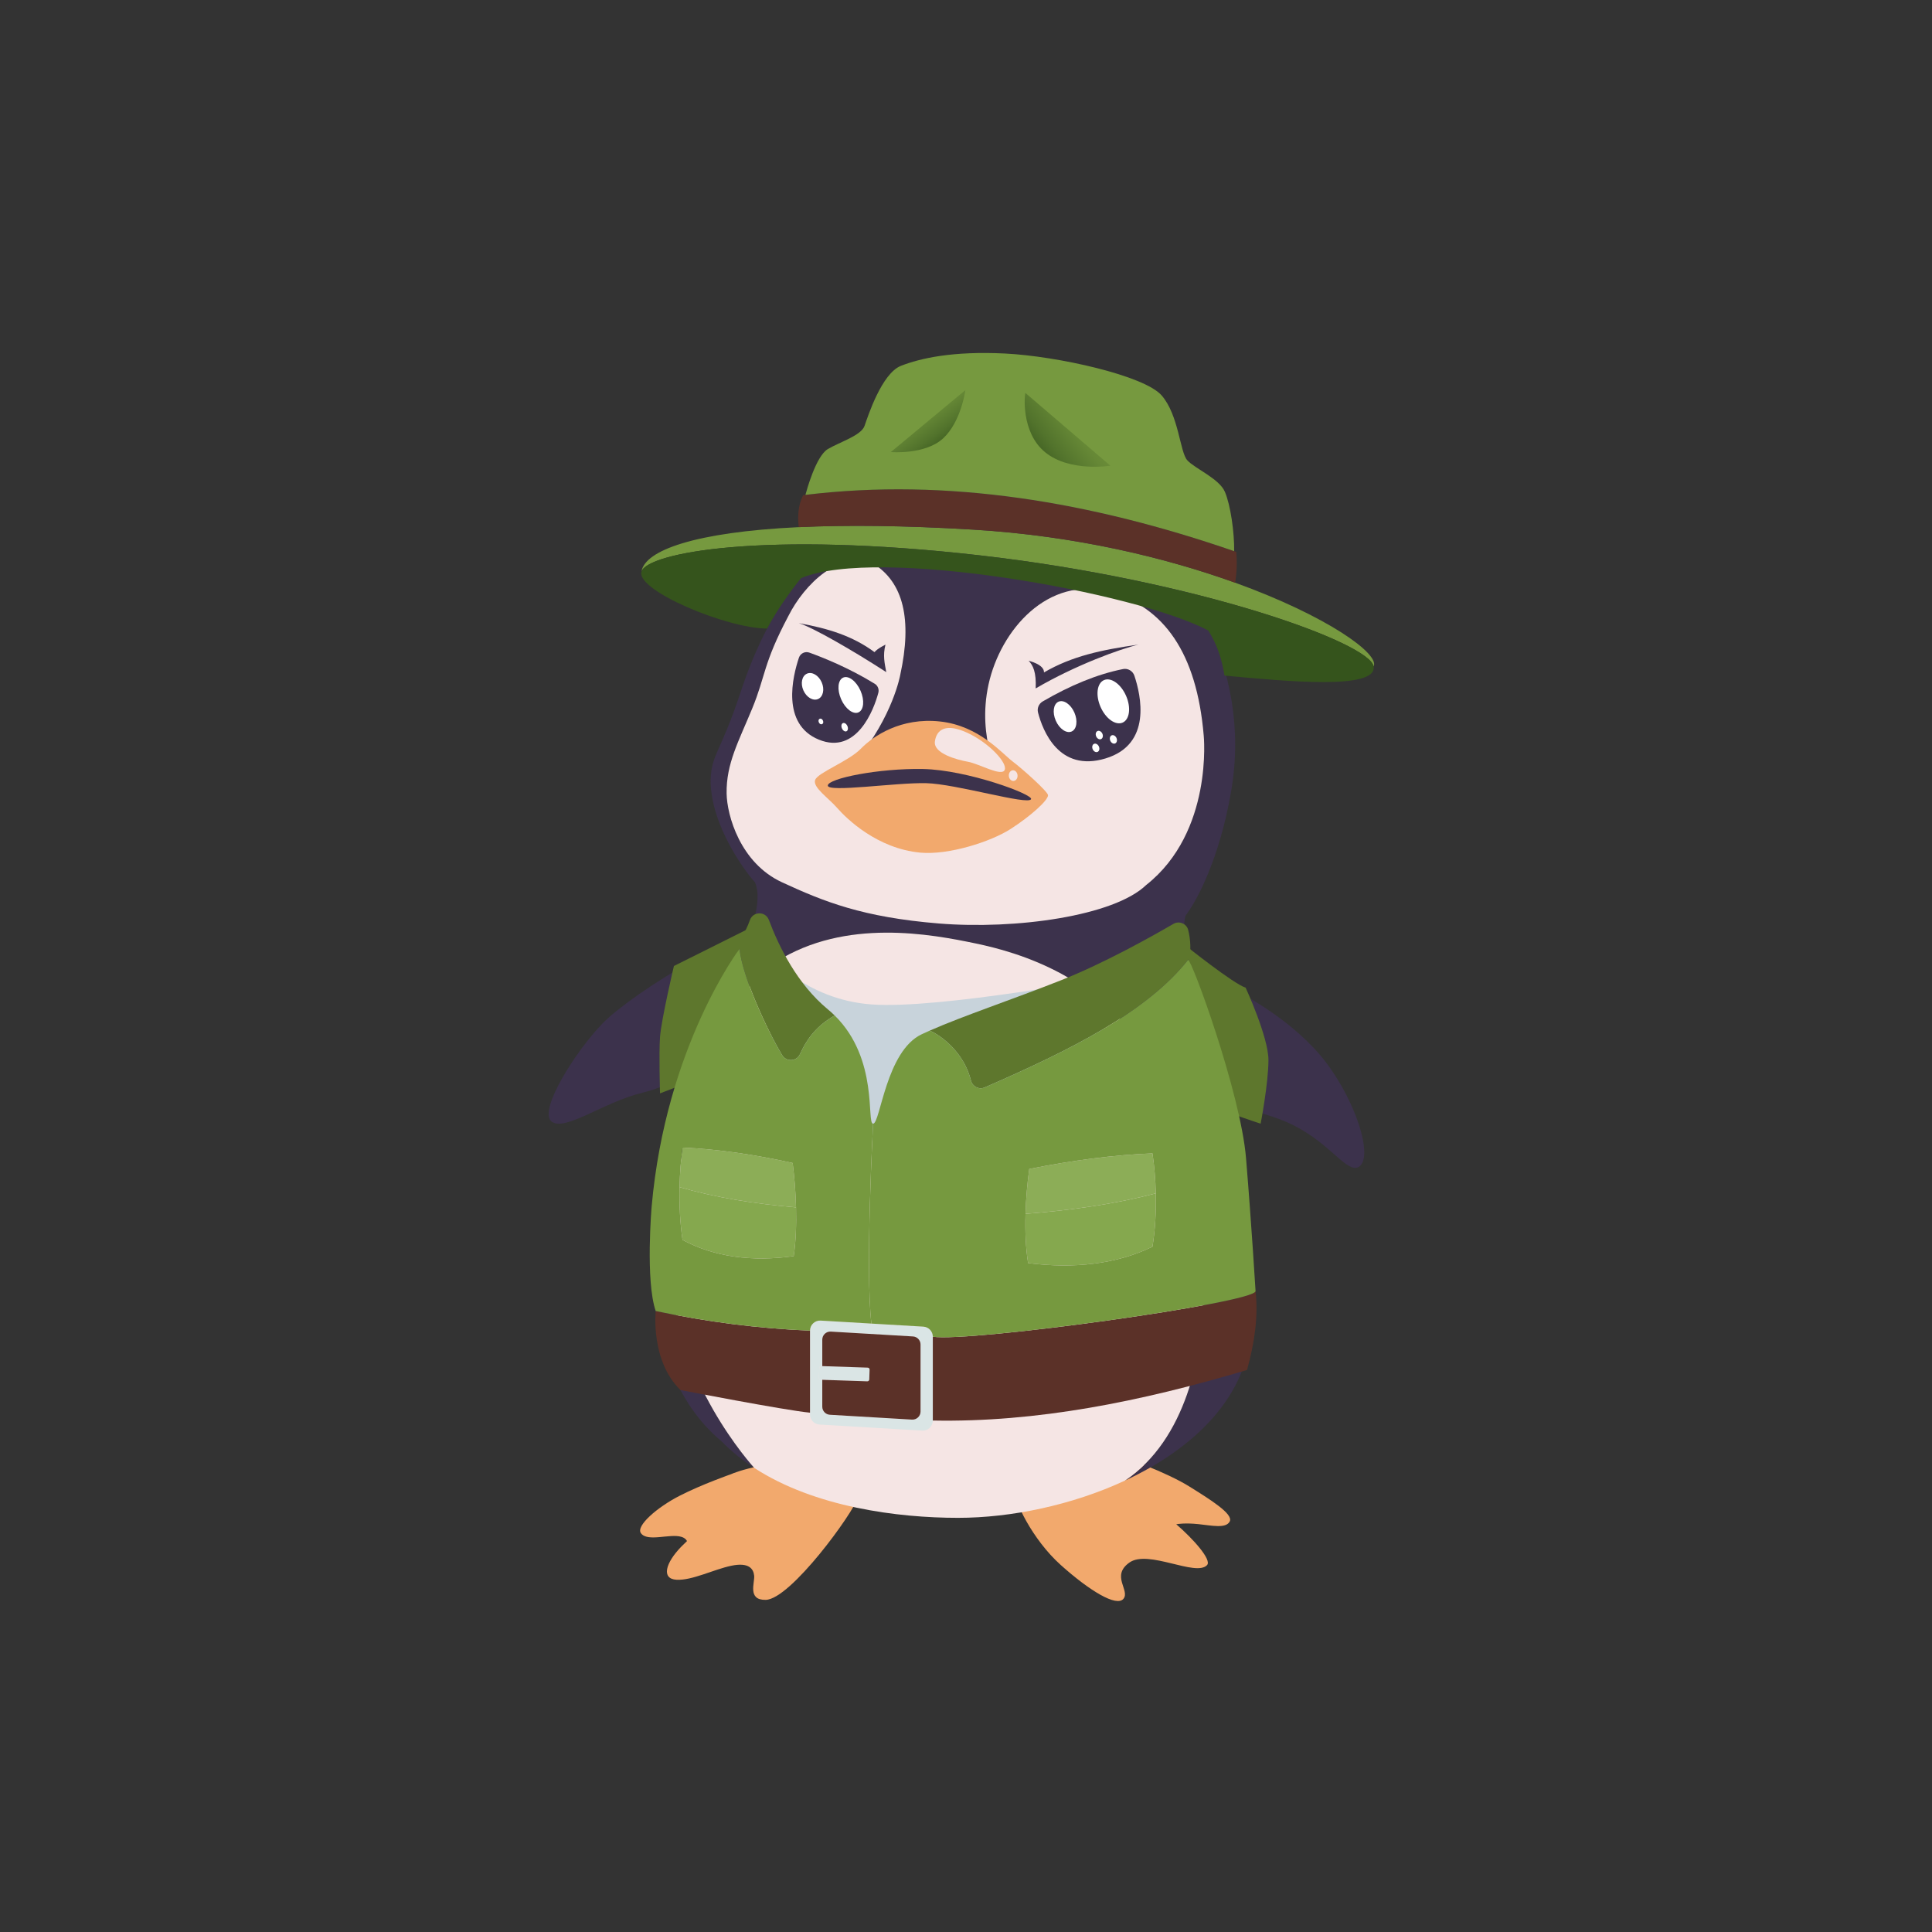 <?xml version="1.0" encoding="UTF-8"?>
<svg xmlns="http://www.w3.org/2000/svg" xmlns:xlink="http://www.w3.org/1999/xlink" viewBox="0 0 1080 1080">
  <rect x="0" y="0" width="1080" height="1080" fill="#333333" stroke="none"/>
  <defs>
    <style>
      .cls-1 {
        fill: #5b3128;
      }

      .cls-1, .cls-2, .cls-3, .cls-4, .cls-5, .cls-6, .cls-7, .cls-8, .cls-9, .cls-10, .cls-11, .cls-12, .cls-13, .cls-14, .cls-15, .cls-16 {
        stroke-width: 0px;
      }

      .cls-2 {
        fill: url(#linear-gradient);
      }

      .cls-3 {
        fill: #f2a96d;
      }

      .cls-4 {
        fill: #76993f;
      }

      .cls-5 {
        fill: #f5e5e4;
      }

      .cls-6 {
        fill: #5e772d;
      }

      .cls-7 {
        fill: #3c324c;
      }

      .cls-8 {
        fill: #dae5e5;
      }

      .cls-9 {
        fill: url(#linear-gradient-2);
      }

      .cls-10 {
        fill: #3c324c;
      }

      .cls-11 {
        fill: #35541c;
      }

      .cls-12 {
        fill: #85a84e;
      }

      .cls-13 {
        fill: #fff;
      }

      .cls-14 {
        fill: #8cad57;
      }

      .cls-15 {
        fill: #f5e5e4;
      }

      .cls-16 {
        fill: #c8d3db;
      }
    </style>
    <linearGradient id="linear-gradient" x1="530.25" y1="251.51" x2="506.13" y2="217.51" gradientUnits="userSpaceOnUse">
      <stop offset="0" stop-color="#35541c"/>
      <stop offset=".02" stop-color="#37561d"/>
      <stop offset=".27" stop-color="#52732c"/>
      <stop offset=".52" stop-color="#668836"/>
      <stop offset=".76" stop-color="#72943c"/>
      <stop offset="1" stop-color="#76993f"/>
    </linearGradient>
    <linearGradient id="linear-gradient-2" x1="574.54" y1="257.41" x2="620.86" y2="221.43" xlink:href="#linear-gradient"/>
  </defs>
  <g id="feet">
    <path class="cls-3" d="M479.56,837.14c-2.47,8.47-37.64,56.95-51.54,57.19-10.34.19-6.02-9.59-6.44-13.53-.41-3.93-3.08-7.59-12.86-5.52-9.78,2.06-21.89,8.3-30.54,7.81-8.66-.5-6.2-9.41,2.72-18.56.94-.97,2-2,3.15-3.07-.67-1.22-1.77-1.95-3.15-2.36h-.01c-6.44-1.95-18.95,3.06-22.62-2.05-2.9-4.03,9.01-14.44,21.6-20.88,12.59-6.45,28.68-12.05,28.68-12.05,1.33-.69,25.16-10.18,48.83-3.58,8.96,1.85,24.65,8.13,22.18,16.6Z"/>
    <path class="cls-3" d="M669.92,852c7.48.77,15.45,2.62,17.52-1.53,2.07-4.14-10.76-12.14-22.83-19.65-12.07-7.5-37.1-17.16-45.57-18.38-8.47-1.23-16.71-.58-30.36,4.87-18.01,6.8-20.29,10.43-21.3,15.65-1,5.22,9.59,27.56,25.65,41.94,16.05,14.38,31.15,23.55,34.99,18.84,3.83-4.7-7.19-12.85,3.35-20.28,10.55-7.43,37.15,8.15,43.38,1.44,2.73-2.94-7.68-14.58-17.21-22.83.61-.12,4.9-.85,12.38-.07Z"/>
  </g>
  <g id="a_arm" data-name="a arm">
    <path class="cls-7" d="M428.44,521.36c-7.4-.1-25.92,7.83-42.92,16.88-18.69,9.96-40.37,25.36-48.41,33.57-15.35,15.68-36.16,48.82-28.94,55s29.19-10.67,50.4-15.81c9.55-2.31,27.2-8.45,67.73-35.28s9.54-54.27,2.14-54.36Z"/>
  </g>
  <g id="b_arm" data-name="b arm">
    <path class="cls-7" d="M655.17,528.41c4.15,0,12.84,11.2,23.19,17.93,10.35,6.72,35.4,17.58,56.29,39.74,20.89,22.16,34.52,60.85,24.76,66.33-6.62,3.3-15.4-12.78-36.11-23.26-20.71-10.47-46.12-10.68-57.07-20.91-10.95-10.23-19.45-33.9-19.45-45.9s4.24-33.92,8.38-33.92Z"/>
  </g>
  <g id="sleeves">
    <g>
      <path class="cls-6" d="M709.07,592.58c0,12.86-4.36,35.57-4.36,35.57,0,0-30.96-10.08-31.55-12.87s-10.63-86.87-10.63-86.87c0,0,27.05,21.63,33.78,23.7,0,0,12.76,27.61,12.76,40.47Z"/>
      <path class="cls-6" d="M419.68,518.54l-2.37,74.04-48.35,18.61s-.67-22.16,0-31.56,7.76-39.63,7.76-39.63l42.96-21.46Z"/>
    </g>
  </g>
  <g id="body">
    <g>
      <path class="cls-10" d="M684.56,612.92s16.79,59.49,14.87,128.09c-1.1,39.16-31.69,68.63-70.68,86.7,34.55-23,43.33-71.16,44.41-102.26,1.09-31.1-6.11-92.61-32.18-135.09-24.46-43.76-70.37-57.71-95.43-62.94-25.05-5.24-72.81-14.28-111.46,10.07-38.64,24.35-60.43,113.02-58.65,174.59,1.55,59.4,45.1,107.29,46.21,108.51-6.62-4.3-12.76-9.21-18.23-14.81-58.25-48.47-34.54-154.48-33.48-157.09,22.6-92.54,40.77-112.54,46.66-123.68,5.89-11.14,7.03-18.18,6.85-25.25-.14-5.75-4.17-13.42-4.17-13.42,0,0-6.32-11.67,4.18-22.7,10.5-11.02,62.68-19.68,94.27-17.06,31.58,2.62,132.54,20.4,137.92,32.38,5.37,11.98,8.32,27.32,7.01,32.96s-1.04,14.54,1.31,23.61l20.59,77.39Z"/>
      <path class="cls-5" d="M640.98,590.36c26.07,42.48,33.27,103.99,32.18,135.09-1.08,31.1-9.86,79.26-44.41,102.26-29.31,13.61-63.37,20.77-93.22,20.77-33.57,0-80.03-5.91-113.88-27.89-1.11-1.22-44.66-49.11-46.21-108.51-1.78-61.57,20.01-150.24,58.65-174.59,38.65-24.35,86.41-15.31,111.46-10.07,25.06,5.23,70.97,19.18,95.43,62.94Z"/>
    </g>
  </g>
  <g id="head">
    <g>
      <path class="cls-10" d="M559.08,265.41c-.52-.28-10.86-5.82-14.54-8.75-3.73-2.96-7.93-11.36-8.05-11.62.43.29,14.21,9.82,17.11,11.4,2.95,1.62,13.96,8.52,20.71,10.68,6.76,2.15,44.69,14.14,64.1,31.3,19.41,17.17,62.46,71.51,49.75,144.22-6.3,36.56-18.92,61.38-26.36,70.35-7.43,8.98-78.48,10.59-106.83,9.77-28.35-.83-62.03-5.85-82.29-9.77s-42.97-12.34-48.69-17.69c-5.73-5.35-26.77-33.09-26.75-59.1.49-15.14,5.3-14.44,17.14-50.39,15.61-47.37,39.32-71.16,39.32-71.16,19.66-21.8,49.63-41.27,106.9-44.36,0,0-5.63-.29-11.25-1.78-5.63-1.49-11.94-5.37-11.94-5.37.06,0,7.55-.74,11.8-.09,4.12.64,9.54,2.26,9.87,2.36ZM640.73,494.72c37.66-29.74,32.15-83.67,32.15-83.67-3.93-46.23-22.33-71.65-52.49-80.13-34.55-9.4-61.11,21.23-67.79,51.66-6.68,30.44,6.68,53.45,6.68,53.45l-80.6-10.9c20.46-24.7,24.55-47.79,24.55-47.79,6.83-31.13,1.75-51.89-15.16-62.33-18.63-7.66-38.37,11.47-47.35,29.31-14.22,26.84-12.65,33.33-20.25,51.78-7.6,18.44-14.56,30.79-14.29,47.46.19,12.17,7.57,38.84,30.98,49.65,23.41,10.81,45.03,19.55,87.75,23.03,42.72,3.48,97.78-4.11,115.82-21.52Z"/>
      <path class="cls-5" d="M672.88,411.05s5.51,53.93-32.15,83.67c-18.04,17.41-73.1,25-115.82,21.52-42.72-3.48-64.34-12.22-87.75-23.03-23.41-10.81-30.79-37.48-30.98-49.65-.27-16.67,6.69-29.02,14.29-47.46,7.6-18.45,6.03-24.94,20.25-51.78,8.98-17.84,28.72-36.97,47.35-29.31,16.91,10.44,21.99,31.2,15.16,62.33,0,0-4.09,23.09-24.55,47.79l80.6,10.9s-13.36-23.01-6.68-53.45c6.68-30.43,33.24-61.06,67.79-51.66,30.16,8.48,48.56,33.9,52.49,80.13Z"/>
    </g>
  </g>
  <g id="peck">
    <path class="cls-3" d="M455.68,436c1.46-4.13,18.63-10.36,25.57-17.49,6.94-7.13,22.44-17.58,44.25-15.2,21.82,2.38,34.63,17.88,40.53,22.33s19.83,16.99,19.83,18.9c0,2.88-9.69,11.64-20.87,18.83-11.17,7.19-34.71,14.7-50.45,13.26-24.17-2.21-41.36-19.04-46.44-24.86s-13.89-11.64-12.43-15.77Z"/>
    <path class="cls-15" d="M522.61,414.46c.94-6.75,6.23-10.44,18.43-4.69,12.19,5.75,22.32,16.87,20.56,20.68s-14.29-3.5-20.46-4.61c-6.17-1.11-19.47-4.64-18.52-11.39Z"/>
    <ellipse class="cls-15" cx="566.4" cy="433.54" rx="2.44" ry="2.99" transform="translate(-34.78 49.69) rotate(-4.87)"/>
  </g>
  <g id="mouth">
    <path class="cls-7" d="M462.75,439.14c.03-3.98,28.56-9.75,53.25-9.26,24.69.49,61.51,14.17,60.38,16.84-1.51,3.59-41.9-8.56-58.79-8.93s-54.86,5.33-54.84,1.35Z"/>
  </g>
  <g id="eyes">
    <path class="cls-7" d="M627.77,374.01c-14.52,2.89-29.67,9.23-44.87,18.08-2.17,1.27-3.27,3.81-2.63,6.24,2.57,9.9,11.56,33.53,37.7,25.65s19.81-35.32,16.16-46.25c-.89-2.66-3.61-4.27-6.36-3.73Z"/>
    <path class="cls-7" d="M488.98,382.23c-14.57-9-29.47-14.87-36.55-17.42-2.39-.86-5.01.42-5.82,2.83-3.52,10.46-10.04,37.16,11.13,45.82s30.8-16.84,33.26-26.22c.51-1.94-.32-3.96-2.02-5.02Z"/>
    <ellipse class="cls-13" cx="475.63" cy="388.47" rx="5.92" ry="10.62" transform="translate(-116.13 224.28) rotate(-23.73)"/>
    <ellipse class="cls-13" cx="622.35" cy="392.03" rx="7.78" ry="12.97" transform="translate(-105.15 283.63) rotate(-23.73)"/>
    <ellipse class="cls-13" cx="595.39" cy="400.55" rx="5.67" ry="9.1" transform="translate(-110.86 273.5) rotate(-23.73)"/>
    <ellipse class="cls-13" cx="622.4" cy="413.29" rx="1.89" ry="2.46" transform="translate(-113.7 285.45) rotate(-23.73)"/>
    <ellipse class="cls-13" cx="614.51" cy="410.87" rx="1.89" ry="2.46" transform="translate(-113.39 282.07) rotate(-23.73)"/>
    <ellipse class="cls-13" cx="612.57" cy="418.04" rx="1.89" ry="2.46" transform="translate(-116.45 281.89) rotate(-23.73)"/>
    <ellipse class="cls-13" cx="454.22" cy="383.64" rx="5.59" ry="7.74" transform="translate(-115.99 215.25) rotate(-23.73)"/>
    <ellipse class="cls-13" cx="458.89" cy="403.28" rx="1.25" ry="1.64" transform="translate(-123.5 218.79) rotate(-23.73)"/>
    <ellipse class="cls-13" cx="472.19" cy="406.48" rx="1.66" ry="2.49" transform="translate(-123.67 224.42) rotate(-23.73)"/>
  </g>
  <g id="brow">
    <path class="cls-7" d="M636.43,360.33c-10,2.36-35.27,11.48-57.48,24.51.41-9.11-1.5-13-3.94-15.46,0,0,8.83,2.02,8.58,6.52,15.59-9.1,32.15-12.65,52.84-15.57Z"/>
    <path class="cls-7" d="M446.51,348.34c7.89,2.36,30.48,15.45,48.92,27.39-.94-5.13-2-9.31-.44-15.38,0,0-4.55,2.2-6.13,4.2-12.3-9.1-26.03-13.29-42.36-16.21Z"/>
  </g>
  <g id="uni">
    <path class="cls-16" d="M429.45,533.17s20.06,25.49,57.67,28.31,135.28-15.54,135.28-15.54c0,0-15.73,88.23-16.68,89.5s-172.46,3.18-172.46,1.27-3.81-103.54-3.81-103.54Z"/>
    <g>
      <path class="cls-8" d="M459.08,763.65l.58.02,25.42.85c.59.02,1.05.51,1.03,1.1l-.19,5.52c-.02.59-.51,1.05-1.09,1.03l-25.17-.85-.83-.03c-.59-.02-1.05-.51-1.03-1.09l.19-5.53c.02-.58.51-1.04,1.09-1.02Z"/>
      <path class="cls-8" d="M458.83,771.29l.83.03v15.04c0,2.39,1.86,4.36,4.24,4.5l45.92,2.71c2.58.15,4.77-1.91,4.77-4.5v-37.49c0-2.39-1.86-4.36-4.24-4.5l-45.92-2.71c-2.59-.15-4.77,1.9-4.77,4.5v14.8l-.58-.02c-.58-.02-1.07.44-1.09,1.02l-.19,5.53c-.02.58.44,1.07,1.03,1.09ZM521.45,747.23v46.86c0,3.24-2.73,5.82-5.96,5.63l-57.39-3.39c-2.98-.17-5.3-2.64-5.3-5.62v-46.87c0-3.24,2.72-5.81,5.96-5.62l28.36,1.67,29.03,1.71c2.98.18,5.3,2.64,5.3,5.63Z"/>
      <path class="cls-1" d="M514.59,751.58v37.49c0,2.59-2.19,4.65-4.77,4.5l-45.92-2.71c-2.38-.14-4.24-2.11-4.24-4.5v-15.04l25.17.85c.58.02,1.07-.44,1.09-1.03l.19-5.52c.02-.59-.44-1.08-1.03-1.1l-25.42-.85v-14.8c0-2.6,2.18-4.65,4.77-4.5l45.92,2.71c2.38.14,4.24,2.11,4.24,4.5Z"/>
      <path class="cls-1" d="M366.54,732.87c28.7,6.12,57.46,9.77,86.26,10.97v45.86c-14.07-1.33-72.4-12.66-72.4-12.66-16.87-16.36-13.86-44.17-13.86-44.17Z"/>
      <path class="cls-1" d="M701.86,721.74c1.58,13.68-.43,28.51-4.76,44.09-59.55,17.73-117.63,29.36-175.65,28.26v-46.86c20.61,3.19,180.41-18.94,180.41-25.49Z"/>
      <path class="cls-14" d="M443.11,650.12c.97,7.81,1.66,16.35,1.88,24.83-23.18-2-45.09-5.53-65.12-11.33.16-7.7.74-15.26,1.66-22.13,19.72.89,40.31,3.92,61.58,8.63Z"/>
      <path class="cls-14" d="M644.24,644.74c1.03,6.95,1.68,14.58,1.86,22.36-22.4,5.87-46.91,9.44-72.83,11.45.25-8.57,1.01-17.19,2.09-25.08,23.8-4.77,46.83-7.83,68.88-8.73Z"/>
      <path class="cls-12" d="M444.99,674.95c.25,9.52-.09,18.98-1.3,27.23-23.15,3.29-44.46.47-62.16-9.07-1.37-9.31-1.87-19.53-1.66-29.49,20.03,5.8,41.94,9.33,65.12,11.33Z"/>
      <path class="cls-12" d="M646.1,667.1c.23,10.07-.33,20.4-1.86,29.81-19.79,9.64-43.63,12.49-69.52,9.16-1.35-8.34-1.73-17.89-1.45-27.52,25.92-2.01,50.43-5.58,72.83-11.45Z"/>
      <path class="cls-6" d="M466.59,567.66c-9.37,5.38-15.09,12.09-19.41,21.64-1.87,4.13-7.62,4.42-9.96.53-8.72-14.53-22.48-44.7-23.8-59.45-.31-3.46.06-6.07,1.34-7.43,1.65-1.77,3.15-4.97,4.43-8.59,1.76-4.97,8.73-5.09,10.59-.16,5.67,15.1,15.98,35.99,32.97,50.01,1.36,1.12,2.64,2.27,3.84,3.45Z"/>
      <path class="cls-6" d="M664.22,519.91c1.06,4.22,1.45,8.77,1.01,13.71-.09,1.09-.47,2.13-1.12,2.99-.02,0-.05.04-.06.08-23.08,29.08-65.53,50.24-113.56,71.18-3.21,1.4-6.89-.44-7.73-3.84-4.87-19.58-22.52-28.08-23.17-27.84,19.55-8.6,44.57-16.78,73.79-28.32,23.82-9.4,50.89-24.62,62.56-31.41,3.22-1.88,7.38-.17,8.28,3.45Z"/>
      <path class="cls-4" d="M379.87,663.62c-.21,9.96.29,20.18,1.66,29.49,17.7,9.54,39.01,12.36,62.16,9.07,1.21-8.25,1.55-17.71,1.3-27.23-.22-8.48-.91-17.02-1.88-24.83-21.27-4.71-41.86-7.74-61.58-8.63-.92,6.87-1.5,14.43-1.66,22.13ZM413.42,530.38c1.32,14.75,15.08,44.92,23.8,59.45,2.34,3.89,8.09,3.6,9.96-.53,4.32-9.55,10.04-16.26,19.41-21.64,24.79,24.35,17.63,60.49,21.48,60.49,0,0-4.44,81.6-.95,111.74l-28.36-1.67c-3.24-.19-5.96,2.38-5.96,5.62-28.8-1.2-57.56-4.85-86.26-10.97-5.83-17.11-2.27-58.32-2.27-58.32,7.91-89.65,49.09-144.09,49.15-144.17Z"/>
      <path class="cls-4" d="M646.1,667.1c-.18-7.78-.83-15.41-1.86-22.36-22.05.9-45.08,3.96-68.88,8.73-1.08,7.89-1.84,16.51-2.09,25.08-.28,9.63.1,19.18,1.45,27.52,25.89,3.33,49.73.48,69.52-9.16,1.53-9.41,2.09-19.74,1.86-29.81ZM519.59,576.19c.65-.24,18.3,8.26,23.17,27.84.84,3.4,4.52,5.24,7.73,3.84,48.03-20.94,90.48-42.1,113.56-71.18.02-.03.04-.05.06-.08,1.85-1,29.42,74.44,32.42,110.68,3.05,36.73,5.33,74.4,5.33,74.4v.05c0,6.55-159.8,28.68-180.41,25.49,0-2.99-2.32-5.45-5.3-5.63l-29.03-1.71c-3.49-30.14.95-111.74.95-111.74,4.03,0,7.16-40.72,27.28-50.05,1.38-.64,2.79-1.27,4.23-1.91h.01Z"/>
    </g>
  </g>
  <g id="hat">
    <g>
      <path class="cls-4" d="M690.47,325.74c51.22,18.52,81.04,39.85,77.39,46.84-1.86-13.14-98.64-48.25-220.01-62.11-121.37-13.86-185.68-1.38-189.24,8.97,1.87-11.68,29.52-21.99,87.9-24.76,26.14-1.24,58.44-.97,97.34,1.37,57.54,3.46,108.13,15.78,146.62,29.69Z"/>
      <path class="cls-11" d="M767.86,372.58c1.87,13.14-48.03,8.37-83.36,5.07-1.52-9-3.68-16.52-9.04-25.19-39.81-21.19-185-47.35-227.69-29.26-5.87,7.27-12.89,16.94-18.97,28.16-22.89-.07-73.74-21.58-70.19-31.92,3.56-10.35,67.87-22.83,189.24-8.97,121.37,13.86,218.15,48.97,220.01,62.11Z"/>
      <path class="cls-1" d="M691.06,308.51c.53,5.51.36,11.25-.59,17.23-38.49-13.91-89.08-26.23-146.62-29.69-38.9-2.34-71.2-2.61-97.34-1.37-.81-6.64-.15-12.66,2.44-17.88.43-.05.86-.11,1.29-.16,79.39-9.62,159.42,3.78,239.67,31.47.38.13.77.27,1.15.4Z"/>
      <path class="cls-4" d="M684.74,274.97c3.14,7.41,5.3,22.55,5.17,33.14-80.25-27.69-160.28-41.09-239.67-31.47.58-2.14,5.82-21.63,12.52-25.61,6.71-3.98,18.65-7.54,20.54-12.99,1.88-5.45,9.64-29.34,20.32-33.53,10.69-4.19,28.79-8.35,58.17-6.89,29.39,1.47,77.94,12.33,87.58,23.43,9.64,11.11,10.16,31.66,14.35,36.27,4.19,4.61,17.88,10.23,21.02,17.65Z"/>
    </g>
    <path class="cls-2" d="M539.66,218.07c-.14.6-2.44,17.69-12.43,26.96s-29.26,7.68-29.26,7.68l41.69-34.65Z"/>
    <path class="cls-9" d="M573.22,219.66c-.44.43-2.72,21.93,11.04,33.16s36.45,7.5,36.45,7.5l-47.5-40.66Z"/>
  </g>
</svg>